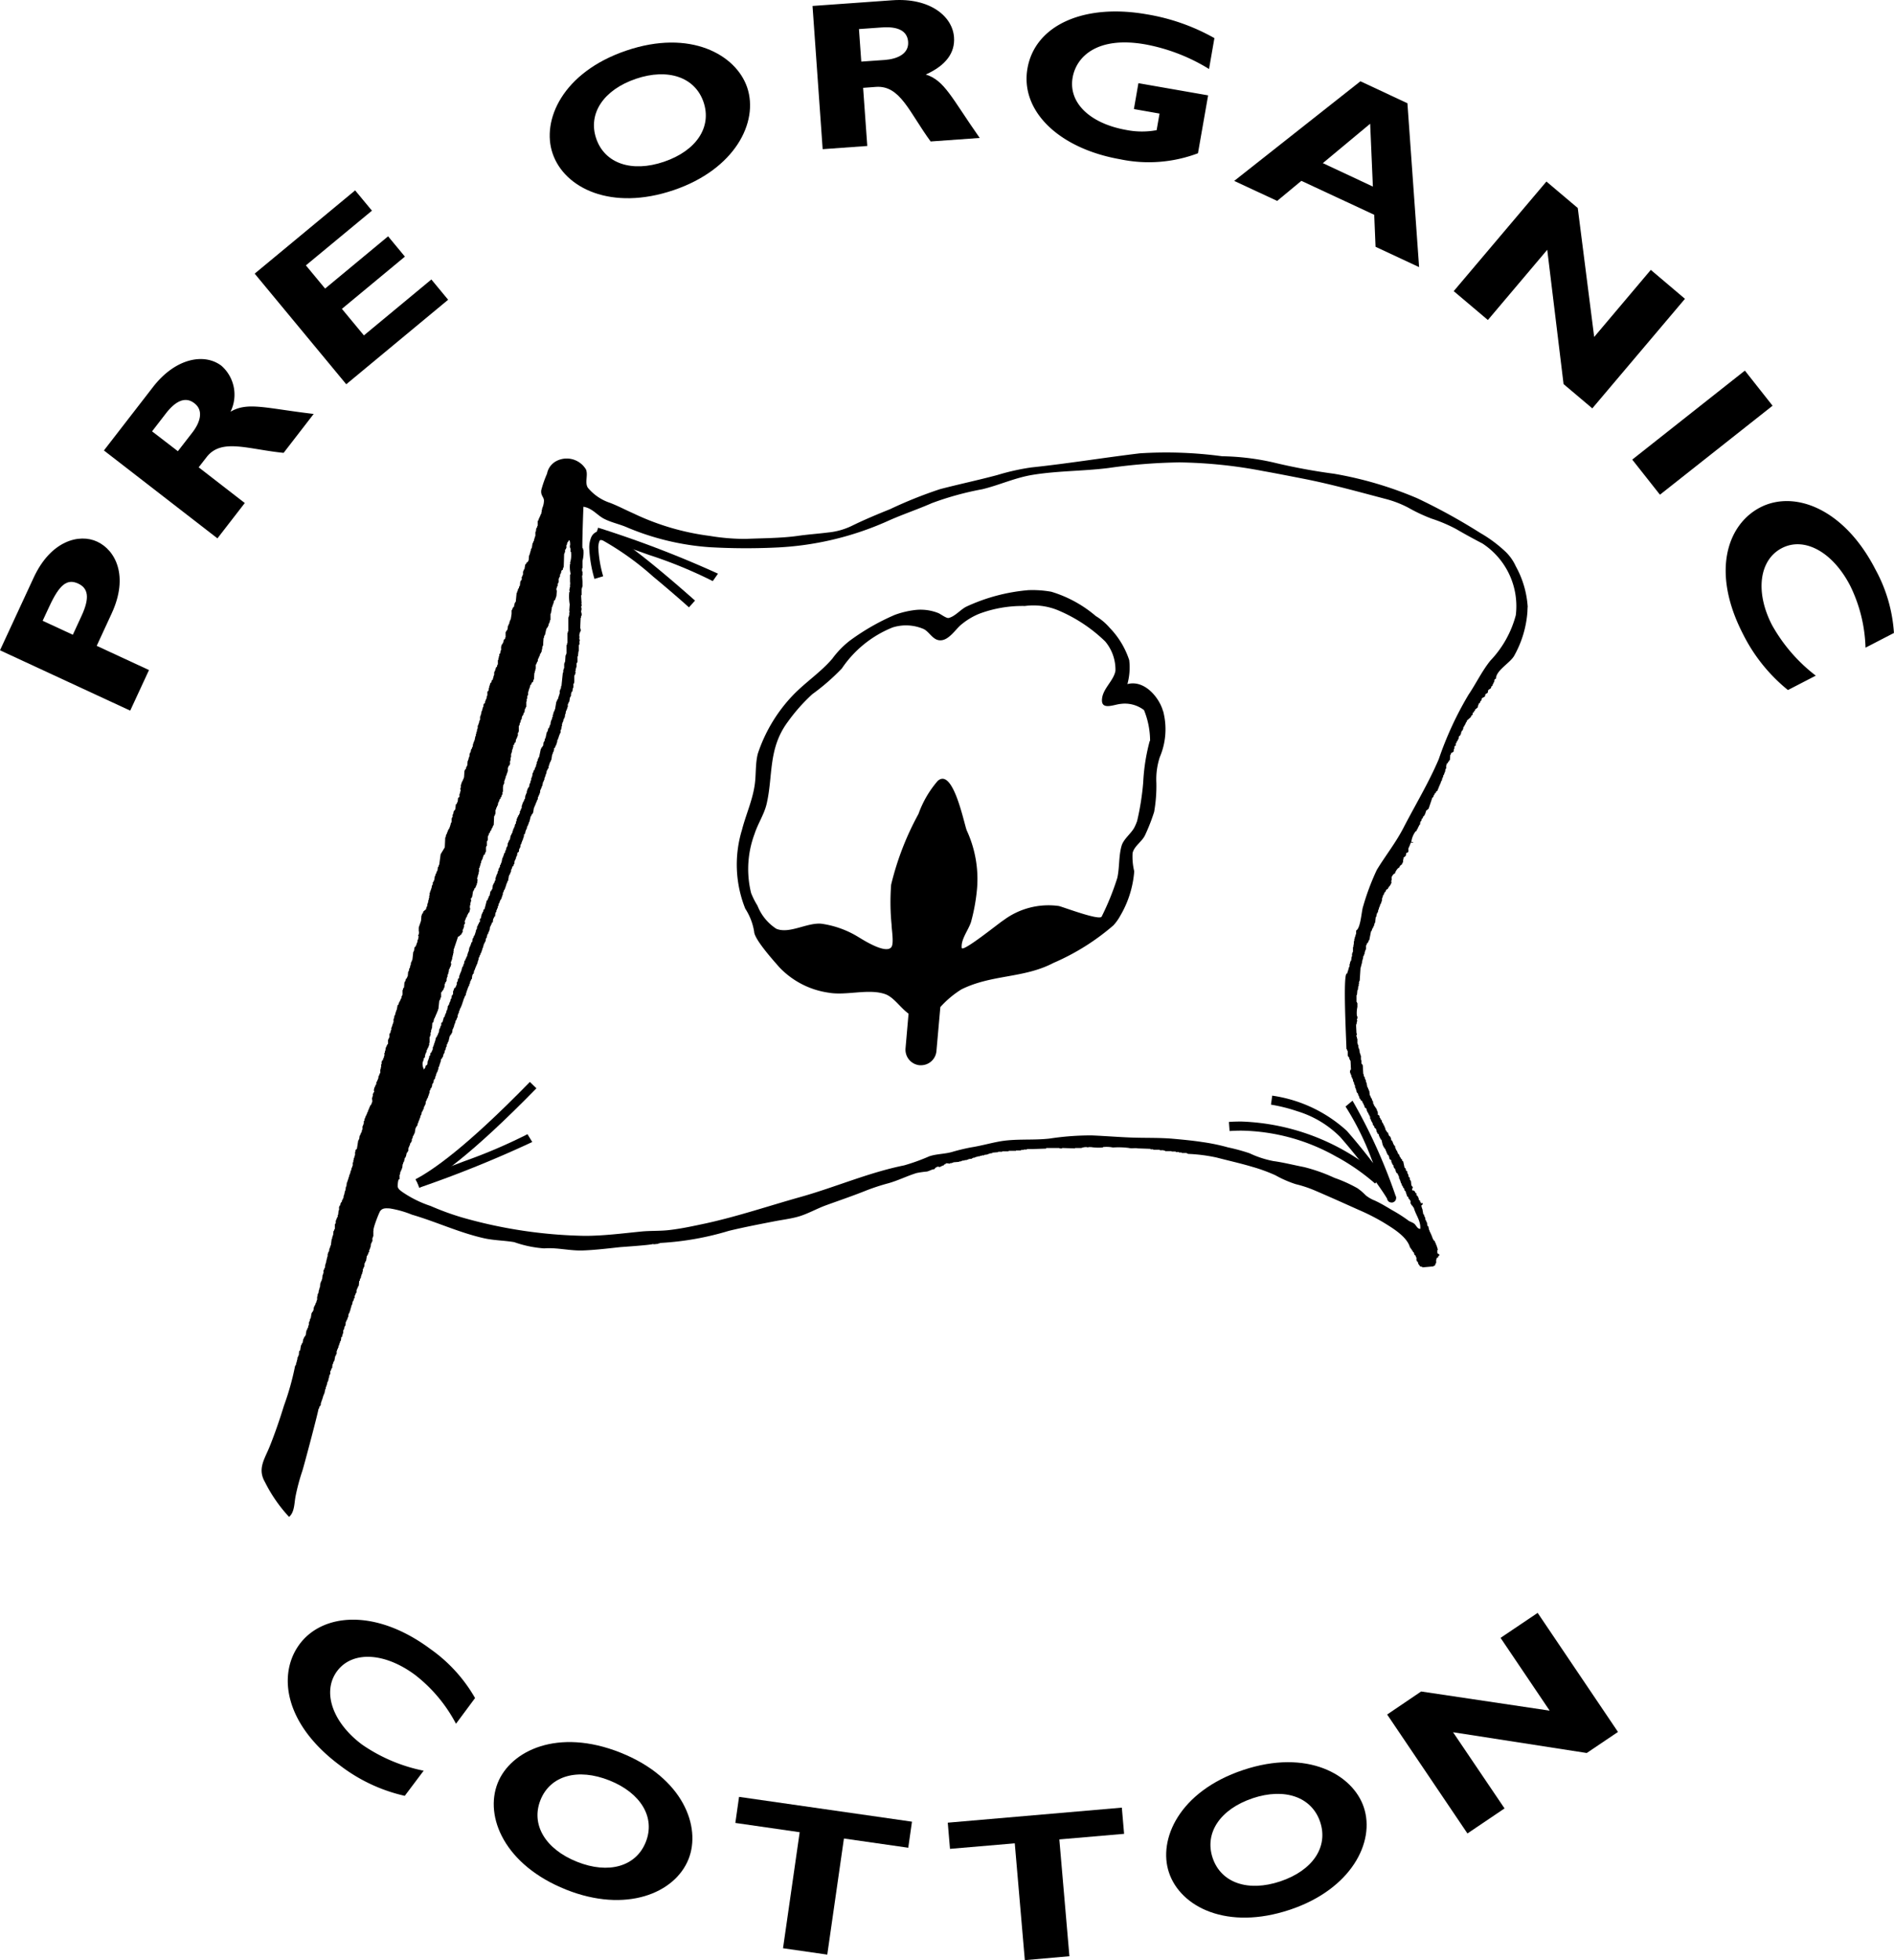 <svg xmlns="http://www.w3.org/2000/svg" xmlns:xlink="http://www.w3.org/1999/xlink" width="97" height="100.342" viewBox="0 0 97 100.342">
  <defs>
    <clipPath id="clip-path">
      <rect id="長方形_405" data-name="長方形 405" width="97" height="100.342"/>
    </clipPath>
  </defs>
  <g id="グループ_820" data-name="グループ 820" transform="translate(-964.574 -14875.441)">
    <g id="グループ_826" data-name="グループ 826" transform="translate(964.574 14875.441)">
      <g id="グループ_825" data-name="グループ 825" clip-path="url(#clip-path)">
        <path id="パス_569" data-name="パス 569" d="M293.715,264.723a10.181,10.181,0,0,0-4.9-1.356c-.2,0-.405.006-.609.021l-.035-.466c.218-.018.434-.021.644-.021a11.509,11.509,0,0,1,7.162,2.833l-.32.341a10.952,10.952,0,0,0-1.938-1.353" transform="translate(-225.233 -205.487)"/>
        <path id="パス_570" data-name="パス 570" d="M304.042,262.229a.159.159,0,0,1-.024-.031.082.082,0,0,1-.011-.024.1.1,0,0,1-.009-.018.38.38,0,0,1-.015-.037c0-.006,0-.009,0-.015s-.021-.034-.033-.055c-.037-.064-.092-.149-.159-.25-.137-.207-.329-.479-.554-.789-.457-.618-1.057-1.383-1.659-2.065a5.247,5.247,0,0,0-2.2-1.316,8.435,8.435,0,0,0-1.34-.335h0l.064-.46a7.16,7.16,0,0,1,3.819,1.8c.477.542.949,1.127,1.353,1.657-.026-.064-.05-.128-.078-.192a14.168,14.168,0,0,0-1.339-2.708l.358-.3a27.865,27.865,0,0,1,2.2,4.853c.014.03.024.055.032.076l0,0a.362.362,0,0,1,0,.052.229.229,0,0,1-.232.234c-.157-.018-.157-.073-.178-.082" transform="translate(-232.946 -200.745)"/>
        <path id="パス_571" data-name="パス 571" d="M97.434,258.6c.856-.466,2.492-1.541,5.858-4.987l.335.326c-3.383,3.461-5.057,4.575-5.971,5.072Z" transform="translate(-76.155 -198.226)"/>
        <path id="パス_572" data-name="パス 572" d="M97.581,268.166s1.17-.411,2.469-.911a27.4,27.4,0,0,0,3.235-1.383l.244.4a59.274,59.274,0,0,1-5.791,2.34Z" transform="translate(-76.27 -207.81)"/>
        <path id="パス_573" data-name="パス 573" d="M141.45,126.787a14.6,14.6,0,0,0-2.559-1.837.342.342,0,0,0-.116-.028c-.046.009-.029-.006-.07.058a.951.951,0,0,0-.054.366,6.327,6.327,0,0,0,.247,1.432l-.446.134a6.624,6.624,0,0,1-.267-1.566,1.359,1.359,0,0,1,.1-.563.534.534,0,0,1,.49-.326.769.769,0,0,1,.277.058c1.148.442,4.53,3.5,4.551,3.506l-.311.347s-.858-.768-1.843-1.581" transform="translate(-108.007 -97.277)"/>
        <path id="パス_574" data-name="パス 574" d="M142.324,125.086c-1.4-.5-2.7-.932-2.723-.941l.146-.442a54.438,54.438,0,0,1,6.138,2.352l-.268.381a23.078,23.078,0,0,0-3.293-1.349m-2.723-.941h0v0Z" transform="translate(-109.113 -96.688)"/>
        <path id="パス_575" data-name="パス 575" d="M126.176,113.908a4.931,4.931,0,0,0-.611-2.087,2.431,2.431,0,0,0-.507-.728,6.9,6.9,0,0,0-1.318-.981,30.266,30.266,0,0,0-3.222-1.773,19.082,19.082,0,0,0-4.263-1.255,30.125,30.125,0,0,1-3.135-.585,12.7,12.7,0,0,0-2.6-.311,21.348,21.348,0,0,0-4.206-.149c-1.854.222-3.7.527-5.559.722a11.585,11.585,0,0,0-1.734.387c-.973.262-1.965.469-2.943.725a22.322,22.322,0,0,0-2.557,1.024c-.658.265-1.318.539-1.957.853a3.573,3.573,0,0,1-1.217.341c-.527.067-1.047.1-1.573.177-.86.119-1.785.113-2.657.152a11.053,11.053,0,0,1-1.843-.155,12.775,12.775,0,0,1-3.906-1.154c-.408-.18-.772-.375-1.187-.536a2.492,2.492,0,0,1-1.139-.774c-.172-.268.026-.658-.1-.941a1.148,1.148,0,0,0-1.534-.414.919.919,0,0,0-.457.634,5.765,5.765,0,0,0-.294.838c-.043.283.136.353.136.542a1,1,0,0,1-.093.4v.07h-.023v.119H75.66v.095h-.024c-.015.046-.031.091-.046.14h-.024v.07h-.024c-.015.046-.03.095-.046.14h-.024v.259H75.45v.07h-.026v.046H75.4c-.007.064-.015.125-.023.186h-.023v.235h-.024v.073h-.023v.07h-.023v.095h-.024c-.006.03-.015.061-.021.094h-.024c-.018.092-.03.186-.046.28h-.028v.046h-.021v.095H75.1v.07h-.024v.091h-.024v.052h-.021c-.006.091-.017.186-.023.277H74.98v.049c-.032.024-.064.049-.094.07v.046a.246.246,0,0,1-.049.024c-.015.088-.03.171-.046.259h-.024c-.006.031-.015.061-.024.092h-.021v.189H74.7c-.006.03-.015.061-.023.095h-.023v.164a.271.271,0,0,1-.047.021v.049h-.023c-.009.079-.015.155-.024.232h-.023v.048h-.023v.07h-.026v.046h-.023l-.023.119h-.023v.07h-.024c-.015.159-.031.314-.046.469h-.024v.046H74.3c-.017.073-.032.143-.047.213-.015.006-.03.015-.046.021v.046h-.024c-.009.034-.015.064-.023.095h-.024v.189c-.014.1-.031.2-.047.3h-.024v.048h-.021v.067h-.024v.094h-.024a.787.787,0,0,1-.023.094h-.023c-.008.073-.015.143-.024.21H73.9v.049a.3.3,0,0,1-.05.021v.049h-.021v.28h-.026v.07l-.069.046c-.007.049-.015.095-.024.143h-.021v.046h-.024v.049a.328.328,0,0,0-.049.021v.073H73.6v.207h-.024c-.006.058-.015.113-.025.168-.012.006-.03.015-.046.021v.119h-.024v.092h-.021v.094h-.026v.235H73.41c-.009.04-.017.076-.024.116a.442.442,0,0,1-.047.024v.049h-.024v.07h-.021v.07h-.026v.046h-.023v.164h-.021v.07H73.2v.095h-.024v.07c-.015.009-.03.015-.046.024-.017.049-.032.091-.047.14l-.047.021v.073h-.023v.067h-.023v.1h-.024v.116h-.024v.049a.3.3,0,0,0-.046.021v.21h-.024c-.009.055-.014.113-.024.165h-.021v.049H72.8v.07h-.023v.091c-.024.018-.047.033-.071.049-.008.058-.015.11-.021.165h-.024v.07h-.024v.095h-.021v.046h-.027v.116h-.021v.073h-.023v.07h-.024v.186H72.5v.049h-.024v.094h-.024v.067h-.023v.073H72.4v.164h-.023c-.009.052-.015.11-.024.165H72.33v.094h-.023v.116h-.023c-.015.079-.032.155-.047.235h-.023v.07h-.026v.073h-.021c-.011.061-.017.122-.026.183H72.12c-.009.034-.015.064-.024.1h-.021c-.032.058-.021.119-.047.186H72v.067H71.98v.143h-.024v.049h-.021v.091H71.91v.07h-.024c-.007.088-.015.174-.021.259h-.027v.046h-.021c-.009.043-.015.079-.024.116a.391.391,0,0,1-.046.027v.046h-.024c-.008.125-.015.25-.025.375h-.021v.073h-.024c-.006.03-.015.061-.023.091h-.023v.048h-.026v.07h-.023v.07h-.021v.164h-.026a.386.386,0,0,0,.026.165h-.026c-.008.046-.015.094-.023.14h-.024v.161a.574.574,0,0,1-.07.049c-.006.07-.012.14-.021.21h-.021v.046h-.024v.048l-.049.025c-.006.085-.018.17-.021.256h-.027v.049a.318.318,0,0,0-.046.024c-.034.052-.023.122-.046.186h-.024v.14H71.09v.048h-.024v.207h-.024v.052H71.02v.067H71v.073h-.021v.067h-.027v.073c-.015.006-.031.015-.046.021v.049h-.024v.046h-.023v.07H70.83v.07h-.023v.046h-.023c-.008.048-.017.094-.024.143h-.023c-.006.171-.015.344-.023.515-.069.116-.142.235-.212.353-.024.18-.049.36-.072.539h-.021v.07h-.024v.046h-.023c-.009.064-.014.128-.024.189h-.023v.046h-.023v.07h-.024v.046h-.024c-.006.043-.015.079-.021.116H70.2c-.008.073-.015.146-.024.216h-.021c-.009.027-.017.061-.024.091H70.1v.119H70.08v.046h-.023c-.009.055-.017.11-.024.164H70.01v.07h-.023v.07h-.026v.07h-.023v.143h-.021v.137h-.023v.095h-.026v.119h-.023v.07h-.023v.116H69.8v.049h-.024c-.006.037-.015.079-.021.116-.047.04-.094.079-.14.116-.006.033-.018.064-.024.1-.015.006-.031.015-.049.021v.073h-.021c-.009.091-.015.186-.024.28-.032.107-.085.247-.117.35v.21H69.4c-.009.058-.015.11-.026.165h-.023a.071.071,0,0,0,.023.073c-.007.052-.017.107-.023.162h-.023c-.007.055-.015.11-.024.164h-.023v.07h-.024v.07h-.023l-.023.07c-.015.009-.03.015-.049.025-.008.061-.014.125-.021.186h-.024v.049H69.1c-.014.14-.032.28-.047.42h-.023v.07H69v.049h-.021v.116h-.024v.07h-.021v.094h-.026v.046h-.023v.094h-.021v.049h-.024c-.009.085-.015.168-.024.256H68.79v.049h-.023v.046c-.015.006-.032.018-.047.025-.006.037-.014.079-.021.116h-.026v.049H68.65c-.008.091-.015.186-.023.28H68.6v.046h-.026v.073h-.023v.256h-.021v.049H68.51c-.006.043-.015.091-.024.14h-.021c-.015.046-.034.095-.049.14h-.021v.046H68.37c-.009.04-.015.079-.023.119a.425.425,0,0,1-.047.021c-.015.088-.033.174-.047.259H68.23v.07h-.024v.07h-.024v.094H68.16v.046h-.024c-.006.055-.015.11-.024.167h-.023v.186h-.023v.07h-.024v.07h-.023v.07H68v.049h-.024v.137h-.023c-.008.049-.017.094-.024.143H67.9v.046h-.023v.186h-.021V136h-.024v.046h-.024v.235l-.046.021v.049h-.021c-.009.033-.018.064-.024.094h-.024c-.009.064-.015.125-.024.186h-.024v.094h-.023v.165H67.6v.091H67.57v.049h-.02v.07c-.017.009-.033.015-.049.024v.046h-.023v.143h-.023v.161h-.021v.094H67.41v.21h-.024c-.015.049-.034.094-.049.143h-.021v.116h-.024v.07h-.024c-.006.034-.015.064-.023.095H67.22c-.008.052-.017.11-.023.164h-.023c-.017.046-.032.094-.047.137H67.1v.1h-.023c.007.046.015.095.023.14a.205.205,0,0,0-.044.024v.046h-.024v.14h-.024v.073h-.024c.009.067.015.14.024.21h-.024v.07h-.023v.046H66.94v.049a.486.486,0,0,0-.047.021v.046h-.024v.052h-.021v.067h-.024c-.009.03-.015.064-.024.094h-.021v.07h-.023v.046h-.026v.073h-.021c-.009.031-.017.061-.024.091h-.023c-.008.04-.017.076-.023.116h-.024c-.006.049-.015.094-.024.143h-.024v.14h-.021v.067h-.024v.052h-.023v.189h-.023c-.009.043-.015.091-.024.137h-.023v.049H66.4v.067h-.024v.049h-.023c-.008.061-.017.125-.024.189h-.023v.046h-.024c-.023.149-.046.3-.07.445-.021.015-.047.031-.07.046v.094h-.024v.189H66.1v.07h-.024v.07h-.024v.095h-.021v.119H66v.186h-.024v.07h-.023v.046H65.93v.095h-.021v.049h-.023v.091h-.024v.07h-.023v.049h-.024v.091h-.024v.07h-.021v.073h-.024v.067h-.023v.07H65.7c-.009.07-.018.143-.024.216H65.65v.067h-.023c.009.024.017.049.023.07h-.023v.07H65.6v.094h-.024v.094h-.021v.07h-.024v.116h-.023c-.008.03-.015.061-.024.094h-.023c-.009.037-.018.079-.024.119-.015.006-.03.015-.046.021v.049h-.024v.092c-.015.009-.031.015-.047.027v.046H65.3v.186h-.024c-.006.079-.015.159-.024.235h-.021v.116H65.2c-.008.034-.015.064-.021.095h-.024v.07h-.024v.14h-.021v.049h-.024v.256h-.024c-.008.03-.015.064-.024.094h-.021c-.008.079-.017.158-.024.235H64.97v.07h-.021v.094h-.024c-.018.119-.031.235-.047.35h-.023v.073H64.83v.07h-.023l-.023.165H64.76v.045h-.024v.07h-.021v.143H64.69v.091h-.021v.094h-.026v.116H64.62v.073H64.6c-.008.067-.017.137-.024.207h-.023c-.008.034-.015.064-.021.1H64.5v.186h-.024v.07h-.021c-.006.082-.015.155-.023.235h-.024v.07h-.023v.046h-.024v.07h-.024c0,.082-.012.155-.021.238h-.024v.091h-.021c-.011.064-.018.125-.028.189h-.021v.046H64.2v.119h-.023v.186h-.023v.07h-.024v.07H64.1v.07h-.024v.049h-.023v.046h-.023v.049H64.01c-.009.061-.015.125-.024.186h-.024v.049a.2.2,0,0,0-.046.024v.046h-.024c-.015.095-.03.186-.046.28h-.024v.046H63.8v.095h-.023v.046h-.023v.164h-.024c-.008.049-.015.095-.023.14h-.023a.96.96,0,0,0-.024.1h-.023c-.018.088-.034.186-.049.28h-.023v.045c-.017.009-.032.015-.047.024-.006.031-.015.061-.024.095h-.021c-.015.076-.03.155-.047.231H63.4c-.009.033-.015.064-.024.094h-.023c-.017.095-.033.186-.047.283-.018.006-.032.015-.049.021-.006.079-.015.155-.021.234h-.024c-.006.03-.015.064-.021.095h-.024v.119h-.024v.092h-.021v.07H63.1v.094h-.024v.046h-.024a13.876,13.876,0,0,1-.574,2.05c-.218.707-.458,1.41-.731,2.09-.261.649-.638,1.142-.242,1.822a7.575,7.575,0,0,0,1.234,1.782c.287-.241.265-.716.335-1.066a10.608,10.608,0,0,1,.34-1.273c.09-.268.865-3.2.833-3.2h.028c.006-.034.012-.076.021-.116.015-.009.033-.015.046-.021v-.049h.024v-.119h.024v-.07h.023v-.07h.024v-.067h.023v-.073h.021v-.07H64.5v-.049h.026v-.067h.021c.017-.079.031-.155.047-.235h.024v-.1h.023v-.067h.026v-.07h.021V153.6h.024c.006-.03.015-.061.021-.094h.024v-.116h.024c.008-.058.015-.11.023-.165h.023v-.046h.024v-.167h.023c.017-.046.029-.091.047-.14h.024c.006-.07.014-.14.021-.21h.024c.007-.037.017-.076.024-.116h.021V152.5h.024c.015-.085.03-.171.049-.256h.021c.009-.034.015-.064.024-.095h.024v-.164H65.2v-.07h.024c.006-.03.015-.061.021-.091h.024v-.1H65.3v-.07h.023v-.07h.023v-.07h.024v-.046h.024c.006-.064.015-.125.021-.186a.243.243,0,0,1,.049-.024v-.094h.023v-.07h.024v-.164h.023v-.049h.024c.006-.046.015-.092.021-.14H65.6V150.7h.023q.014-.1.023-.21h.024c.006-.031.015-.064.024-.094h.023c.008-.04.015-.076.023-.119h.024c.007-.061.015-.125.021-.186h.024v-.046h.024c.006-.04.017-.079.023-.119h.024v-.095h.023v-.07h.021v-.095h.026v-.046h.023c.006-.052.017-.11.024-.164h.024v-.046h.021c.009-.04.015-.079.024-.119H66.1v-.14h.021c.015-.046.03-.095.047-.14h.026v-.14h.021V148.8h.024c.014-.043.031-.092.046-.137h.024c.007-.088.015-.174.023-.259h.024c.008-.036.015-.079.023-.119H66.4v-.046h.023v-.091h.023v-.073h.024v-.046h.023v-.095h.023v-.14h.024c.006-.034.015-.064.021-.095h.024c.009-.067.018-.14.024-.213h.024c.006-.03.015-.061.023-.091h.023c.015-.094.032-.189.046-.28h.026v-.049h.023c.015-.046.031-.092.046-.14h.024v-.116h.021v-.046h.024v-.07h.021c.011-.073.019-.14.026-.213h.024c.006-.031.017-.064.023-.095h.024V146.2h.024v-.067h.024v-.3h.021c-.091,0,.274-.938.335-1.011.125-.155.283-.137.483-.128a5.152,5.152,0,0,1,1.138.32c1.244.363,2.41.917,3.689,1.206.506.113,1.033.113,1.548.2a5.813,5.813,0,0,0,1.535.32c.618-.055,1.3.125,1.957.107.624-.021,1.281-.1,1.905-.168.149-.015,1.73-.116,1.73-.174v.027l.256-.027v-.021h.072v-.021a14.925,14.925,0,0,0,3.538-.621c.768-.186,1.564-.338,2.343-.49.378-.073.758-.119,1.13-.216.521-.131,1.011-.427,1.52-.609.691-.25,1.388-.487,2.069-.761a10.75,10.75,0,0,1,1.093-.356c.5-.137.964-.375,1.459-.527a4.448,4.448,0,0,1,.524-.076c.125-.021.257-.119.387-.119.023-.028.047-.061.072-.091h.046v-.024c.081-.036.148.012.189,0v-.024h.047v-.021h.046V142.5h.07c.009-.018.015-.034.025-.052h.046c.009-.015.017-.031.024-.046H96.4v-.024c.061.009.125.018.189.024v-.024h.094v-.021h.067v-.021c.1-.012.2-.018.308-.027v-.021h.094v-.024h.07v-.021h.116v-.024h.119v-.024h.07v-.021c.061-.012.125-.018.186-.024v-.024h.046V142.1h.094v-.027h.07v-.021H98v-.024h.119V142h.095v-.021h.119v-.021c.061-.012.125-.018.186-.027v-.021h.073v-.024c.052-.009.105-.015.161-.021v-.024c.1-.009.2-.018.3-.025v-.024h.21v-.021h.327v-.025h.376v-.021h.259V141.7h.14v-.021h.163v-.024h.306c.224-.009.453-.015.679-.024V141.6h.681v.021h.14V141.6c.218.006.436.015.656.021V141.6h.326a.724.724,0,0,1,.259-.046c.031.006.064.012.094.021v-.021h.14a2.671,2.671,0,0,0,.609.021v-.021a1.685,1.685,0,0,1,.516.021,4.231,4.231,0,0,1,.819.024c.129.036.331-.009.446.021.218.009.439.015.655.024v.024H107v.021h.328v.027h.21v.021h.072v.025h.327v.021h.212v.024h.166v.025h.14v.024h.258v.021h.047v.024a8.491,8.491,0,0,1,1.488.189c.6.158,1.214.292,1.814.472a8.526,8.526,0,0,1,1.194.435,5.617,5.617,0,0,0,1.036.454,6.157,6.157,0,0,1,.984.326c.749.32,1.5.658,2.24.99a10.777,10.777,0,0,1,1.284.652c.454.28,1.206.725,1.349,1.282a.291.291,0,0,0,.047.028v.046c.015.009.032.015.047.024v.046a.416.416,0,0,0,.046.024v.046c.015.009.032.015.049.024.015.046.03.095.046.14.015.009.031.015.047.024.007.027.014.061.023.091h.023v.165h.023v.048a.153.153,0,0,1,.047.025c.008.03.017.061.024.094.026.046.07.085.094.137.038.009.078.015.117.024v.024c.189-.015.372-.033.564-.049v-.021h.043c.012-.006.024-.034.049-.049.014-.034.007-.049.023-.091h.026V147.3h.024v-.07c.073-.018.085-.03.092-.116h.046v-.07c-.058-.015-.05-.027-.093-.049a.487.487,0,0,1,0-.186h.023v-.024h-.023v-.073h-.021v-.067h-.023v-.073h-.024c-.008-.037-.018-.076-.026-.113h-.023v-.049h-.023v-.046a.794.794,0,0,1-.069-.049v-.046h-.026c-.006-.03-.014-.061-.021-.092h-.024V146.1h-.024v-.046h-.024v-.07H121.2c-.008-.033-.015-.064-.024-.094h-.024v-.07h-.021c-.015-.073-.034-.14-.046-.213a.474.474,0,0,1-.049-.024c-.006-.061-.014-.125-.021-.186h-.023a.744.744,0,0,1-.023-.095h-.024c-.012-.052-.017-.107-.024-.165H120.9c-.014-.046-.031-.091-.043-.14h-.027c-.015-.082-.03-.171-.046-.256-.009-.027-.067-.164-.049-.213h.024a.2.2,0,0,0,.046-.092h-.021v-.024c-.024.006-.049.018-.072.024-.007-.024-.015-.049-.023-.07h-.023V144.3l-.07-.046v-.094h-.024v-.046h-.024v-.046l-.07-.049v-.091c-.023-.018-.046-.033-.069-.049v-.046l-.049-.024v-.024c-.034-.021-.075.009-.093-.024-.036-.061.035-.119.023-.162h-.023v-.046c-.014-.006-.032-.018-.047-.024-.008-.079-.018-.156-.023-.238h-.023v-.046h-.024c-.009-.043-.015-.094-.024-.14a.178.178,0,0,1-.046-.024c-.006-.046-.017-.091-.025-.14h-.024v-.046h-.021V142.8c-.024-.015-.047-.03-.071-.049,0-.036-.014-.076-.023-.116-.015-.006-.032-.015-.046-.021-.024-.113-.049-.219-.07-.329l-.049-.024c-.006-.03-.015-.061-.024-.091a.15.15,0,0,0-.046-.024c-.008-.024-.014-.046-.024-.073h-.021c-.017-.046-.031-.091-.049-.14a.423.423,0,0,1-.046-.021v-.046h-.025v-.049h-.024v-.07a.3.3,0,0,0-.046-.021v-.049h-.024v-.049H119.4c-.007-.046-.017-.094-.023-.14-.015-.006-.03-.015-.046-.021a.667.667,0,0,1-.024-.073h-.023v-.07h-.023v-.046h-.024v-.049c-.015-.006-.031-.015-.046-.021a1.393,1.393,0,0,1-.024-.143h-.024v-.046c-.015-.006-.03-.015-.046-.021a.382.382,0,0,1-.072-.189h-.047c-.018-.073-.067-.107-.094-.164v-.07h-.023v-.046h-.023v-.073a.172.172,0,0,1-.046-.024v-.067a.391.391,0,0,1-.046-.024v-.049h-.026c-.008-.036-.015-.076-.023-.116a.321.321,0,0,0-.046-.021v-.046h-.025v-.049H118.6c-.008-.04-.017-.079-.023-.116-.035-.025-.064-.046-.094-.07l.023-.027c-.007-.046-.014-.091-.023-.137h-.024v-.07h-.025v-.048h-.023v-.046a.216.216,0,0,0-.046-.021v-.052a.323.323,0,0,1-.049-.021c-.007-.033-.012-.061-.023-.095h-.024c-.006-.055-.015-.11-.021-.164h-.024c-.015-.046-.03-.094-.047-.14h-.024V139h-.023v-.049h-.021v-.046h-.026c0-.079-.014-.158-.02-.235h-.026v-.07h-.024c-.006-.031-.015-.064-.023-.1h-.024c-.017-.082-.031-.168-.047-.253H117.9c-.006-.049-.015-.094-.021-.143h-.024v-.049h-.024v-.091H117.8v-.046h-.021v-.094h-.023c-.012-.158-.018-.314-.027-.469h-.023v-.046a.224.224,0,0,0-.047-.024V137.1h-.023v-.234h-.023v-.046H117.6v-.07h-.024c-.009-.073-.015-.143-.024-.21h-.024v-.073H117.5v-.137h-.024v-.073h-.023V136h-.024v-.095h-.021c-.021-.076.03-.113.021-.164h-.021c-.008-.155-.017-.314-.024-.469h.024c.009-.055.012-.11.021-.161h.024c0-.031-.036-.061-.024-.119h.024v-.14h-.024a1.446,1.446,0,0,1,.024-.472v-.207h-.024v-.049h-.021v-.353h.021c.009-.085.018-.168.024-.253h.023c.009-.07.017-.143.024-.213h.023v-.119h.024c-.009-.021-.015-.046-.024-.07h.024v-.07h.024c.015-.235.029-.466.046-.7h.023v-.091h.023v-.094h.026v-.119h.021v-.095h.023c.009-.061.015-.122.027-.183h.023c.008-.033.014-.064.021-.1h.023v-.116h.024v-.07h.024v-.049h.021v-.21h.023a.9.9,0,0,0,.023-.095c.018-.006.033-.015.049-.021v-.049h.023c.008-.03.015-.064.024-.094h.026c.027-.155.059-.311.09-.466h.024c.017-.049.032-.095.047-.143h.024v-.046h.021v-.049h.024v-.046h.023v-.092h.023v-.052h.026c0-.092.017-.186.024-.28h.021c.014-.07.032-.137.047-.207h.024v-.049h.023c.008-.049.015-.095.021-.14h.026V129.3h.024v-.046h.023v-.07h.023v-.07a.333.333,0,0,1,.046-.024v-.07h.024v-.07h.023V128.8h.026v-.07h.021v-.067a.282.282,0,0,1,.047-.024v-.07h.023l.023-.073a.253.253,0,0,0,.047-.024c.009-.03.017-.061.024-.091.031-.015.061-.03.093-.049v-.046c.015-.006.03-.015.047-.021v-.049a.338.338,0,0,1,.046-.021c.009-.024.017-.049.024-.07h.024c.014-.049.031-.094.046-.143a.058.058,0,0,1-.021-.07h.021v-.21h.024c.018-.076.061-.082.094-.143h.046a.663.663,0,0,1,.165-.28l.07-.046c.008-.024.017-.049.024-.07l.116-.095v-.046h.024v-.049h.024v-.14h.021v-.094c.041-.031.079-.064.117-.095.006-.046.017-.092.024-.14l.093-.046c.04-.055,0-.134.025-.213a2.431,2.431,0,0,0,.117-.28h.116v-.024c-.072-.018-.02-.018-.093,0a1.172,1.172,0,0,1,.212-.539l.068-.045v-.046l.047-.049v-.046h.024v-.049h.024v-.046h.023v-.046l.047-.025c.008-.055.014-.112.023-.164a.327.327,0,0,0,.046-.024c.009-.039.015-.076.024-.116.015-.009.03-.015.046-.024v-.046h.024v-.046c.027-.018.046-.034.07-.049v-.049h.024v-.046h.024v-.07h.024v-.07c.046-.04.091-.076.137-.116.064-.189.128-.375.19-.563.015-.006.029-.015.047-.024V123.6h.021v-.049l.047-.045v-.046a.346.346,0,0,1,.072-.046v-.049c.029-.024.061-.046.091-.07v-.07h.024c.009-.031.015-.064.024-.095h.021v-.07h.024c.009-.03.015-.061.024-.095h.024v-.07h.021c.008-.031.015-.064.021-.094h.026c.007-.046.017-.091.026-.143h.02v-.043h.023v-.094c.018-.009.032-.015.047-.024v-.07h.026v-.067h.023c.008-.055.015-.116.026-.171H122v-.183h.023v-.073c.023-.015.047-.031.069-.046v-.046c.018-.009.032-.018.049-.027v-.046a.323.323,0,0,0,.047-.021c.008-.094.014-.189.023-.283h.024c.008-.031.015-.061.024-.091a.132.132,0,0,0,.091-.049h.023c.011-.055.02-.11.026-.161h.021v-.122c.024-.012.046-.028.07-.043v-.116a.281.281,0,0,0,.046-.027v-.07a.29.29,0,0,0,.049-.024v-.046h.024v-.046h.024c.009-.049.012-.095.02-.143a.7.7,0,0,0,.07-.046v-.046h.026c.007-.046.018-.094.024-.14h.023v-.049c.014-.006.032-.015.047-.024v-.046h.021c.009-.046.017-.094.024-.14.015-.009.034-.015.047-.024v-.046h.023v-.049h.024v-.046h.024v-.046l.049-.046v-.049c.067-.064.137-.125.207-.186.009-.024.017-.049.024-.073a.669.669,0,0,1,.07-.046v-.094l.071-.046v-.049c.017-.006.029-.015.047-.021v-.049c.046-.04.094-.076.14-.116.006-.043.015-.079.021-.119h.024v-.07c.024-.015.046-.03.07-.049.008-.03.018-.061.028-.091a.316.316,0,0,0,.043-.024c.008-.04.018-.076.024-.116.055-.03.11-.064.164-.094.006-.04.015-.079.023-.119.038-.021.078-.046.116-.07.009-.046.018-.091.026-.14.047-.03.093-.064.14-.094a.859.859,0,0,0,.021-.095.193.193,0,0,0,.05-.024c.008-.031.014-.061.023-.092h.021c.009-.03.017-.064.024-.091h.024c.006-.049.014-.1.021-.143l.073-.046c0-.423.743-.813.938-1.179a5.394,5.394,0,0,0,.674-2.257c0-.079.008-.155.008-.231M69.588,137.172h.024v-.07h.023v-.094a.241.241,0,0,0,.047-.024v-.043h.023v-.119h.024v-.07h.023v-.046h.021c.009-.048.018-.1.024-.143h.024c.006-.03.015-.061.023-.094h.023c.009-.036.018-.076.026-.116h.023v-.14h.021v-.3h.023v-.07h.026v-.164h.023v-.119h.023v-.07h.024c.008-.1.015-.2.023-.3.017-.006.032-.015.047-.021.015-.073.032-.14.046-.21H70.2c.008-.033.015-.064.024-.095h.021v-.073h.024c.008-.031.018-.061.024-.091h.023v-.073h.023v-.043h.024V134.5h.023c.015-.146.032-.3.046-.445h.023v-.049h.024c.009-.037.015-.076.024-.116h.024v-.256a.146.146,0,0,1,.046-.021v-.048c.018-.009.032-.015.047-.025V133.5h.026c.006-.033.015-.064.023-.1h.023c.008-.067.015-.14.023-.21h.023v-.07a.308.308,0,0,1,.047-.021v-.049h.023v-.14h.023v-.07h.024v-.116h.023v-.049H70.9v-.091h.023v-.119h.023v-.049h.027v-.07H71V132.3h.024v-.07h.021c-.007-.055-.015-.11-.021-.164h.021v-.046h.024v-.073h.024v-.116h.021v-.091h.024v-.095h.021v-.119h.025c-.006-.015-.017-.031-.025-.046.079-.235.159-.469.235-.7a.168.168,0,0,0,.094-.046V130.7h.049v-.024h.021c.008-.021.015-.046.023-.07h.026v-.048h.023v-.137h.023v-.049h.024v-.07H71.7v-.14h.025v-.046h.024c.018-.058-.023-.088-.024-.119h.024v-.07h.023v-.049h.023v-.07a.173.173,0,0,0,.046-.024c.008-.037.018-.076.027-.113h.021v-.049h.024v-.046c.015-.009.031-.015.046-.024a.718.718,0,0,0,.048-.189h.023v-.024H72v-.162h.023v-.14h.023v-.07h.024c-.009-.049-.017-.094-.024-.143a.173.173,0,0,0,.046-.024v-.046h.024c.015-.1.031-.2.047-.3h.021v-.046h.026c.008-.033.015-.064.023-.094.015-.009.032-.015.047-.024v-.046h.023c.008-.034.015-.064.023-.095h.024v-.094h.024c0-.012.023-.21.023-.21h-.023v-.094H72.4v-.091h.023v-.073h.023v-.116h.024v-.213H72.5v-.07h.021v-.07h.024v-.091h.023c.008-.049.015-.094.021-.143h.027c.006-.03.015-.061.021-.091h.024V126.7h.024c.006-.031.014-.064.021-.094.024-.015.047-.034.071-.046v-.073H72.8v-.046h.024v-.256h.021v-.049h.024V125.9h.024v-.049h.024v-.21h.021v-.046h.024c.009-.039.015-.079.024-.116a.281.281,0,0,1,.046-.024v-.07c.015-.009.032-.015.047-.024.015-.046.031-.095.047-.14h.023c.015-.049.032-.094.047-.14h.024c.008-.155.015-.314.021-.472h.023v-.046h.026v-.07h.021v-.21h.024c.009-.039.015-.076.024-.119h.023c.008-.031.015-.061.024-.095h.021c.009-.052.017-.107.026-.161h.021v-.046H73.5v-.073h.024v-.046c.012-.009.031-.015.046-.024v-.07H73.6c.015-.046.03-.095.046-.14h.024v-.14h.024v-.259h.021c-.008-.021-.015-.046-.021-.07h.021c.009-.031.017-.061.024-.095h.021v-.14h.024v-.07h.023v-.073h.026v-.091h.021v-.046h.024v-.07H73.9V122.4h.02v-.067h.024v-.213h.023v-.048h.023v-.046a.254.254,0,0,0,.049-.021v-.073h.021c.018-.055-.024-.061-.021-.092h.021v-.073h.024v-.161h.024v-.192h.023v-.067h.024v-.116h.023v-.07h.024v-.073h.021v-.116a.237.237,0,0,0,.049-.024c.006-.033.015-.064.023-.094a.274.274,0,0,0,.047-.024c.006-.055.015-.11.021-.161h.024c.009-.033.017-.064.024-.095h.023v-.07h.023v-.164h.023a.319.319,0,0,0,.026-.165v-.189h.023v-.046h.023v-.095h.024V119.8H74.6v-.095h.023v-.046h.024c.008-.055.018-.11.023-.165H74.7v-.048h.024c.015-.046.03-.095.046-.14h.024c.008-.061.015-.125.024-.186h.021c.009-.03.018-.064.024-.094h.025v-.28h.023v-.143h.024v-.14h.023v-.046h.024v-.164H75v-.07h.023v-.073h.021v-.067h.024c.009-.049.015-.1.024-.143.015-.006.031-.015.046-.021.009-.031.017-.061.028-.095.021-.015.046-.03.07-.049.006-.036.015-.076.021-.116h.024c.008-.116.015-.235.023-.35h.023v-.094h.024v-.095h.023v-.235H75.4c.015-.046.032-.094.049-.14h.021c.009-.055.015-.107.024-.164h.024c.012-.049.03-.094.046-.14h.024v-.095c.015-.006.031-.015.046-.021v-.049h.024v-.049h.024v-.113h.023v-.119h.021v-.07h.026c0-.134.014-.265.021-.4H75.8v-.095h.021v-.049h.024c.024-.107.047-.216.072-.326h.024v-.046a.452.452,0,0,1,.046-.024V114.9h.024v-.046h.023v-.094h.023v-.046h.023c.009-.049.017-.094.024-.14h.024v-.329h.021c.017-.095.034-.189.049-.283l-.024-.021H76.2V113.9h.023c.008-.04.015-.079.024-.119h.021v-.07h.024v-.094h.024v-.046a.256.256,0,0,1,.046-.024c.024-.07.047-.14.071-.21.006-.094.015-.189.023-.283h-.023v-.116h.023v-.07h.023v-.048H76.5V112.7h.021v-.046h.026v-.213h.023c.006-.027.015-.061.023-.091h.023v-.119h.024v-.046h.023c.007-.046.017-.095.024-.14.023-.015.047-.033.072-.049.006-.04.015-.076.021-.116h.023c.011-.235.017-.469.024-.707h.023v-.067h.024v-.14c.015-.009.03-.015.047-.024v-.046h.021v-.164h.026v-.07h.021v-.073a.31.31,0,0,0,.049-.021c.008-.024.015-.046.021-.07h.049a.683.683,0,0,1,.021.28h-.021v.024h.021v.094h.026v.186h.023a1.284,1.284,0,0,1-.049.563.355.355,0,0,1,.026.046h-.026a1.4,1.4,0,0,0,.026.494.061.061,0,0,1-.026.07v.375h.026c0,.034-.021-.009-.026.024v.046h.026v.024h-.026v.186h-.021V113H77.09c.008.046.014.095.023.14H77.09a2.343,2.343,0,0,0,.023.634c-.009.1-.015.2-.023.3a.335.335,0,0,0,.023.094H77.09v.186h-.026v.073h-.021v.725h-.024v.073h-.024v.536h-.021v.091h-.026v.448h-.021v.07H76.9c-.009.116-.015.235-.024.353h-.024v.07h-.023v.256h-.024v.07h-.023v.143h-.021c-.024.235-.049.466-.072.7h-.024v.119h-.023c-.008.03-.015.061-.024.094H76.6v.186h-.023v.07h-.023v.073h-.026v.092H76.5v.049h-.024c-.006.031-.017.064-.023.094h-.023c-.024.14-.047.28-.071.42h-.023v.07h-.023v.049h-.024c-.008.046-.017.094-.024.14h-.021v.119h-.024c-.009.043-.015.091-.023.137h-.024v.049H76.15v.094h-.021v.116H76.1v.046H76.08v.073h-.023v.046a.271.271,0,0,0-.046.024c-.007.046-.017.092-.024.14h-.023v.046h-.023c-.024.11-.049.219-.072.329h-.024c-.009.046-.015.094-.024.14H75.8v.046h-.024c-.008.064-.017.128-.021.189a.431.431,0,0,1-.047.021v.049c-.017.009-.032.015-.047.024v.049h-.024c-.031.146-.064.3-.095.445H75.52c-.009.03-.018.061-.024.091h-.024v.095H75.45v.049h-.026v.116H75.4c-.007.049-.015.094-.023.14h-.023v.046h-.024v.073h-.023v.046a.166.166,0,0,1-.047.021v.076h-.021v.043h-.024c-.009.067-.018.125-.024.189h-.021v.067h-.028v.119h-.021v.049H75.1v.095h-.024v.045h-.024c0,.055-.015.107-.021.165l-.046.024v.046h-.024v.046h-.023v.073h-.024v.116h-.023v.046h-.025v.07h-.024c-.006.064-.015.125-.021.189h-.024c-.015.046-.03.095-.049.14h-.021v.046H74.7V124h-.023v.067h-.023v.143h-.024c-.014.046-.029.094-.046.14h-.024v.119h-.023v.046h-.023v.046a.36.36,0,0,1-.048.024v.07H74.44c-.008.033-.015.061-.023.094h-.024v.116h-.024c-.006.046-.015.1-.021.143h-.024v.046H74.3v.091h-.023c-.009.033-.015.064-.024.1h-.024c-.006.037-.014.076-.021.116h-.024v.094h-.023v.046h-.024c-.009.031-.014.064-.023.094h-.024c-.015.076-.029.159-.046.235a.256.256,0,0,1-.049.021v.073H73.97v.046h-.023c-.008.064-.015.125-.024.189H73.9v.046h-.026c-.006.046-.015.094-.024.14h-.021v.049h-.026v.091a.282.282,0,0,1-.047.024c-.006.036-.015.079-.021.116h-.024v.073h-.021v.046h-.024c-.015.085-.034.174-.049.256H73.6c-.009.033-.017.064-.024.1h-.025c-.009.046-.012.091-.021.14H73.5v.046h-.024c-.006.046-.015.094-.021.143h-.026c-.007.046-.014.091-.021.137h-.024v.049h-.023v.067h-.024v.073h-.024v.143h-.021c-.017.045-.032.091-.049.14h-.021v.046H73.2v.049h-.024l-.023.207h-.023v.049H73.1v.049a.3.3,0,0,0-.046.021l-.047.235h-.023c-.015.046-.031.095-.049.14h-.021v.07a.379.379,0,0,1-.049.024c-.038.149-.076.3-.117.445-.015.009-.032.015-.047.024-.008.04-.015.076-.021.116h-.024c-.009.034-.015.064-.024.095h-.021c-.018.079-.033.155-.049.234-.015.009-.032.015-.047.024v.164a.257.257,0,0,0-.046.024c-.008.031-.015.061-.024.091h-.023c-.009.033-.017.064-.023.094h-.023c-.009.055-.015.113-.024.164H72.33v.046h-.023v.094h-.023v.07H72.26v.07h-.023v.049h-.023c-.017.046-.032.094-.047.137h-.026c-.006.064-.015.125-.021.189-.015.009-.03.015-.046.024-.009.04-.017.079-.024.116h-.023v.07H72v.049H71.98c-.017.079-.031.155-.046.234H71.91v.07h-.024v.07h-.021v.095h-.027c-.015.046-.03.094-.046.137h-.023v.073c-.017.009-.032.015-.047.024-.008.055-.015.107-.025.165h-.021c-.008.036-.015.076-.024.116h-.023v.046h-.023c-.015.07-.033.14-.049.213h-.021v.067h-.026v.049h-.023v.073h-.024c-.006.052-.015.107-.021.161-.015.006-.031.018-.049.025-.006.046-.012.091-.021.14h-.021v.046h-.024v.119a.644.644,0,0,0-.07.161h-.049a1.459,1.459,0,0,1-.07.189v.14h-.024v.046H71.09c-.032.061-.021.125-.049.192H71.02c-.009.043-.018.091-.024.137h-.021v.049h-.027v.094a.317.317,0,0,1-.046.021v.048h-.024c-.015.076-.03.156-.047.235h-.023c-.009.046-.015.091-.023.14H70.76v.046h-.023v.07h-.023v.07c-.015.009-.032.015-.046.024-.023.085-.049.171-.072.259-.015.006-.032.015-.049.021-.028.052,0,.1-.021.165H70.5c-.009.04-.015.076-.024.119h-.024v.046h-.023c0,.061-.014.125-.021.189h-.024v.046h-.023v.073a.413.413,0,0,0-.047.021v.07a.481.481,0,0,1-.047.021v.049h-.024v.094h-.021v.07H70.2v.07h-.024v.07h-.021v.07h-.024v.07H70.1v.14H70.08c-.008.033-.015.064-.023.095h-.024v.048a.345.345,0,0,0-.046.021c-.009.049-.017.095-.026.14a.243.243,0,0,1-.044.024v.091h-.023v.076h-.026v.067h-.023v.07h-.023a.038.038,0,0,0,.023.048v.021h-.023v.07H69.8c-.026.04-.014.033-.068.049-.008.076-.02.131-.072.165v.046a.571.571,0,0,1-.07-.423m48.722,7.107a1.821,1.821,0,0,1-.428-.253,2.791,2.791,0,0,0-.43-.368,7.264,7.264,0,0,0-1.176-.53,8.716,8.716,0,0,0-1.555-.551c-.521-.1-1.047-.237-1.574-.308a5.125,5.125,0,0,1-1.22-.4,9.74,9.74,0,0,0-1.1-.3,9.962,9.962,0,0,0-1.3-.271c-.513-.079-1.037-.128-1.555-.174-.615-.052-1.237-.037-1.852-.052-.755-.018-1.511-.085-2.266-.116a13.968,13.968,0,0,0-2.166.161c-.88.1-1.764-.009-2.635.161-.46.088-.915.216-1.383.289a10.373,10.373,0,0,0-1.008.244c-.375.1-.774.091-1.142.216a10.114,10.114,0,0,1-1.285.463c-1.787.359-3.482,1.1-5.243,1.6-1.648.46-3.247,1.005-4.92,1.371-.606.128-1.212.262-1.827.335-.509.064-.99.03-1.493.082-.953.095-1.913.219-2.873.219a24.319,24.319,0,0,1-6.294-.945,14,14,0,0,1-1.6-.585,5.692,5.692,0,0,1-1.473-.734c-.091-.073-.174-.125-.207-.238-.012-.043.006-.393.067-.393h.024v-.238h.021c.009-.052.015-.11.024-.164h.024c.006-.03.015-.061.021-.095h.024v-.07h.024c.006-.07.015-.137.021-.21h.023v-.07H68.6v-.049h.023c.015-.067.032-.137.046-.207H68.7v-.049h.021c.015-.07.032-.14.047-.21.02-.009.032-.018.047-.025v-.046h.024c.006-.073.015-.143.024-.21h.021c.009-.037.015-.064.023-.095h.026v-.094a.515.515,0,0,1,.046-.024V141.3H69v-.043h.026v-.119h.023v-.049h.024V141H69.1v-.049h.023c.008-.03.017-.061.024-.091h.021c.018-.094.034-.186.049-.283h.023v-.046h.023v-.046c.018-.012.031-.015.047-.027.009-.043.017-.091.024-.14h.023c.006-.036.015-.076.023-.116H69.4v-.046h.021v-.073h.024v-.046h.021v-.091h.024V139.9h.024c.006-.052.015-.1.021-.143h.026v-.046h.023c.006-.034.018-.064.024-.095h.023c.008-.049.014-.091.023-.143h.024c.006-.03.015-.061.023-.091h.024c.006-.064.014-.125.023-.189h.021c.018-.046.032-.094.049-.14h.023V139h.023v-.073h.026v-.07h.023v-.067h.021v-.119h.023v-.046h.026v-.07a.161.161,0,0,1,.046-.021v-.052h.024q.012-.078.023-.164H70.1v-.046h.024c.027-.064.015-.128.046-.189H70.2v-.046h.024v-.094h.021V137.9h.024v-.1h.024c.009-.03.015-.061.023-.094h.023c.011-.04.015-.076.024-.116h.023v-.119h.024v-.046h.021v-.07h.023v-.07h.024v-.07H70.5c.006-.055.015-.11.024-.161a.29.29,0,0,1,.046-.028v-.049H70.6v-.043h.023c.008-.049.017-.094.026-.143h.023v-.046h.023c.008-.046.015-.094.023-.143h.023v-.046h.023v-.094h.024v-.046h.023V136.3h.023c.017-.046.032-.091.047-.137H70.9c.023-.1.046-.2.073-.308H71v-.043a.4.4,0,0,1,.046-.027v-.046h.024V135.7h.024c.006-.064.015-.128.021-.189h.024c.006-.031.015-.064.021-.091h.025v-.095h.024v-.073h.021V135.2h.027v-.091h.021v-.049H71.3c.017-.046.03-.091.05-.14h.021v-.119h.021v-.07h.024v-.046h.024v-.095h.021v-.046h.024v-.073h.023v-.046h.026c.006-.031.014-.061.021-.091h.023v-.073h.026v-.07h.023v-.07h.023v-.07h.024v-.091H71.7c.017-.052.031-.094.049-.143h.023v-.049h.023v-.092h.024v-.067h.021v-.073h.027v-.07h.021V133.4h.024c.006-.03.015-.061.024-.091h.021c.007-.04.015-.079.024-.119H72c.006-.046.014-.091.023-.14h.023c.008-.031.015-.061.024-.094H72.1c.009-.067.015-.14.024-.207h.021V132.7a.283.283,0,0,0,.047-.024c.009-.055.017-.107.026-.164h.023v-.046h.023v-.07h.024v-.049h.023v-.07h.023c.011-.031.015-.061.024-.091h.024v-.07H72.4v-.073h.023v-.07h.023v-.116h.024c.014-.046.03-.091.046-.14h.024v-.07h.023v-.049h.021c.009-.036.018-.076.027-.116h.021v-.091h.024v-.049h.024v-.094H72.7c.009-.036.015-.079.024-.119h.023c.009-.03.017-.061.024-.091H72.8c.009-.055.015-.11.024-.168h.021v-.043h.024v-.094h.024v-.07a.308.308,0,0,1,.046-.024v-.073h.024v-.046h.024v-.07h.023c.008-.064.015-.125.023-.189h.024c.008-.028.015-.061.023-.091H73.1c.008-.033.017-.061.024-.1l.046-.018c.009-.064.017-.128.024-.189h.024v-.049h.021v-.046a.318.318,0,0,1,.049-.021c.006-.064.015-.128.021-.189h.024v-.049h.024v-.091h.023c.008-.034.015-.064.024-.094h.021v-.095h.026v-.046h.021v-.094H73.5v-.046h.024v-.07h.021v-.049h.025v-.046a.318.318,0,0,1,.046-.024v-.07h.024v-.07h.024v-.07h.024v-.119h.021c.017-.049.03-.091.046-.14h.024v-.049h.023v-.067h.026v-.07h.021v-.07h.024v-.073H73.9v-.046h.02v-.07a.512.512,0,0,1,.047-.024V127.8c0-.009.035-.006.023-.049s-.032.009-.023-.024h.023v-.049h.024v-.067a.321.321,0,0,0,.046-.024v-.07h.024v-.046h.024v-.119h.023v-.046h.024v-.07h.023v-.049l.046-.021c.009-.031.018-.064.024-.095h.024c.006-.061.015-.128.023-.189h.023c.009-.03.015-.061.024-.091h.021V126.7h.024v-.049h.024q.011-.078.023-.164c.023-.015.046-.031.071-.046.009-.055.015-.11.023-.165h.023v-.046h.024q.014-.082.023-.164h.023v-.046h.024v-.073h.023v-.07H74.7v-.067h.024v-.07h.021v-.073h.024v-.119c.018-.006.032-.015.049-.021v-.046h.021v-.094h.024v-.07h.025v-.049h.023c.008-.046.017-.094.024-.14h.023c.008-.031.015-.061.024-.095H75c.006-.036.017-.079.023-.119h.021c.024-.1.049-.2.073-.3h.021c.009-.027.017-.061.028-.092l.046-.024v-.046h.024l.046-.283h.023v-.067h.023c.009-.034.018-.064.024-.094h.023v-.073H75.4v-.046h.023v-.07h.026v-.046h.021c.009-.055.015-.11.024-.164h.024c.006-.03.012-.061.021-.094h.024v-.07h.024c.006-.064.015-.125.023-.189h.023V123.2h.024c.006-.04.015-.079.024-.116h.023c.014-.079.032-.158.047-.235h.021c.009-.033.015-.061.024-.094h.021v-.1h.024v-.067h.024v-.07h.023v-.07h.024c.008-.055.017-.11.024-.168h.023v-.043h.023v-.052a.15.15,0,0,0,.047-.021v-.116h.023v-.07h.023v-.073H76.1v-.067c.017-.009.03-.018.046-.027v-.067h.024c.015-.1.032-.2.047-.3h.024v-.07h.021v-.049h.024v-.067h.024v-.119c.014-.009.03-.015.046-.024v-.049h.024c.006-.03.015-.061.023-.091h.024v-.07h.023v-.073h.023v-.116H76.5v-.046h.021v-.07h.026v-.073h.023v-.07H76.6v-.067h.023v-.049h.024V120.2h.023v-.067h.024v-.119h.023v-.14h.025v-.07h.024v-.046h.021v-.095h.023c.011-.034.017-.064.024-.094h.023c.009-.064.015-.125.024-.186H76.9c.006-.058.014-.112.023-.164h.021v-.049h.026v-.07h.021v-.07h.024v-.165h.024c.008-.03.015-.061.021-.094h.026c.014-.085.029-.174.044-.256h.026v-.049h.023v-.14h.023v-.07c.015-.006.032-.019.047-.024.008-.061.015-.122.025-.186H77.3v-.213h.023a.429.429,0,0,0,.024-.165v-.256h.023v-.049h.025v-.07h.023c-.009-.04-.015-.076-.023-.116h.023v-.119h.021v-.07h.024v-.21h.024v-.046h.024v-.3h.021c.009-.079.017-.159.027-.238h.02l-.02-.021c0-.034.012.009.02-.025v-.3h.026v-.07h.021c-.006-.024-.015-.046-.021-.07s.038-.076.021-.14h-.021v-.116h.021v-.024h-.021V115.3h.021c-.006-.018-.015-.034-.021-.049h.021c.009-.033.017-.064.023-.094h.026v-.14h-.026c.009-.189.015-.375.026-.56h.02v-.1h.026a.413.413,0,0,0-.026-.21c.009-.046.017-.094.026-.14-.009-.049-.017-.095-.026-.14h.026v-.116c-.006-.034-.031.009-.026-.028h.026c-.009-.137-.017-.277-.026-.42h.026v-.35h.023v-.073h.023v-.277c-.006-.1-.015-.2-.023-.308h.023v-.21h-.023v-.164h.023v-.375a1.665,1.665,0,0,0,.047-.585h-.023v-.07h-.024c-.03,0,.039-1.968.049-2.117.445.07.682.411,1.026.6.4.213.821.283,1.237.469a13.265,13.265,0,0,0,4.18,1,32.658,32.658,0,0,0,3.366.021,15.713,15.713,0,0,0,5.733-1.34c.74-.338,1.563-.61,2.3-.935a15.48,15.48,0,0,1,2.591-.713c.885-.216,1.674-.591,2.582-.737,1.276-.207,2.577-.186,3.864-.347a28.46,28.46,0,0,1,3.645-.289,24.335,24.335,0,0,1,4.277.442c.719.128,1.438.271,2.157.411,1.38.274,2.745.655,4.114,1.015a5.407,5.407,0,0,1,1.168.448,8.6,8.6,0,0,0,1.2.564,7.782,7.782,0,0,1,1.256.533c.449.262.909.512,1.342.737a3.828,3.828,0,0,1,1.712,3.671,5.344,5.344,0,0,1-1.305,2.33c-.425.527-.748,1.2-1.115,1.739a17.386,17.386,0,0,0-1.525,3.3c-.521,1.224-1.216,2.367-1.825,3.549-.4.765-.932,1.432-1.349,2.123a12.4,12.4,0,0,0-.7,1.867c-.082.216-.122,1.115-.359,1.237v.189h-.024v.07h-.021v.07h-.024v.091h-.024v.119h-.024v.161h-.021c-.008.037,0,0,.021.024,0,.033-.012-.006-.021.024v.094h-.024v.259h-.024v.07h-.023v.165h-.023c-.008.07-.015.14-.021.21H117.1v.07h-.026v.094h-.023v.14h-.021v.046h-.024v.094h-.024v.07h-.021v.07h-.024v.07h-.024c-.215,0-.021,3.543-.021,3.869h.021c.009.03.015.061.024.091h.024v.259h.021v.049a.254.254,0,0,1,.049.021c.006.043.015.079.021.116h.023v.049h.026c.009.155.015.314.024.469H117.1a.324.324,0,0,0-.026.164h.026v.07h.024v.046h.021v.095h.023c.008.03.015.064.023.091h.024c.008.049.017.1.024.143h.021v.049h.024v.091h.024v.049h.024v.112h.021v.052h.024v.07h.024v.094h.021v.046a.2.2,0,0,1,.047.024v.043h.024v.073h.023v.046h.024c.009.04.015.079.024.119.015.006.029.015.046.021v.049c.032.024.063.046.093.07.008.03.017.061.023.094h.027v.046h.023v.049h.021v.046h.023v.073a.872.872,0,0,1,.093.067c.009.036.017.079.023.119h.024v.07c.018.006.032.015.047.021.008.033.015.064.024.1h.026c.006.027.015.061.02.091h.026v.119h.021c.018.046.031.091.047.14h.024v.043h.023v.049h.024v.073h.021v.043a.323.323,0,0,1,.047.027.6.6,0,0,1,.023.091c.026.015.05.033.072.049.014.064.032.125.047.186h.024v.049c.023.015.044.031.07.046.006.04.015.076.024.116h.023a.555.555,0,0,0,.023.094h.025v.049a.3.3,0,0,0,.046.021c.023.1.049.2.07.3h.024v.046h.023v.049a.427.427,0,0,1,.046.024v.046a.269.269,0,0,1,.047.024v.07h.024c.008.031.015.061.024.095h.021v.07H119v.049a.251.251,0,0,1,.049.021v.046h.023c.006.046.015.094.024.143.03.021.064.046.094.07v.095h.021c.009.03.015.061.024.091h.024v.049c.015.006.028.015.046.024v.091h.024v.046a.311.311,0,0,0,.046.024c.023.07.046.14.07.21.024.015.046.033.07.049v.046h.025c.008.031.015.064.023.094h.023v.116h.024c.008.031.017.061.024.095h.021v.07h.024v.07h.023c.014.049.032.094.047.143h.024c.007.027.015.061.024.091.015.009.03.015.046.024.009.04.017.079.024.116.014.009.03.015.046.024.029.094.062.189.094.283a.3.3,0,0,1,.046.021c.008.03.019.064.025.094a.41.41,0,0,0,.046.021v.049c.015.006.03.012.049.021v.164c.015.009.027.015.046.024v.046c.024.015.047.033.07.049v.049c.015.006.032.015.049.021.088.366.372.685.335,1.1-.157-.009-.192-.161-.3-.259-.088-.079-.245-.11-.335-.189a7.488,7.488,0,0,0-.8-.509c-.239-.143-.5-.3-.75-.426-.058-.028-.117-.055-.175-.085" transform="translate(-47.935 -82.832)" fill-rule="evenodd"/>
        <path id="パス_576" data-name="パス 576" d="M194.629,144.508c-.169-.646-.926-1.621-1.822-1.38a3.221,3.221,0,0,0,.093-1.228,4.3,4.3,0,0,0-1-1.654,2.956,2.956,0,0,0-.71-.6,6.29,6.29,0,0,0-2.28-1.246,5.485,5.485,0,0,0-1.17-.082,9.393,9.393,0,0,0-3.167.838c-.308.146-.579.5-.914.585-.122.034-.426-.21-.545-.253a2.463,2.463,0,0,0-1.132-.158,4.55,4.55,0,0,0-1.092.256,11.6,11.6,0,0,0-2.3,1.319,4.6,4.6,0,0,0-.894.92c-.582.685-1.382,1.212-2.01,1.864a7.958,7.958,0,0,0-1.807,3c-.137.536-.079,1.1-.166,1.642-.12.783-.452,1.5-.647,2.266a6.071,6.071,0,0,0,.171,4.027,3.05,3.05,0,0,1,.454,1.176c.012.4,1.018,1.511,1.292,1.825a4.324,4.324,0,0,0,2.522,1.3c.917.161,2.041-.222,2.894.073.442.152.781.7,1.2,1l-.155,1.779a.8.8,0,0,0,.722.862c.024,0,.046,0,.07,0a.793.793,0,0,0,.791-.728l.2-2.248a4.927,4.927,0,0,1,1.081-.908c1.563-.774,3.191-.557,4.708-1.352a11.844,11.844,0,0,0,3.078-1.928,2.532,2.532,0,0,0,.347-.487,5.276,5.276,0,0,0,.716-2.276,3.179,3.179,0,0,1-.084-.938c.087-.359.471-.573.632-.9a9.588,9.588,0,0,0,.472-1.206,7.719,7.719,0,0,0,.114-1.477,3.65,3.65,0,0,1,.175-1.325,3.636,3.636,0,0,0,.169-2.364m-.684,1.535a9.97,9.97,0,0,0-.335,2.135,13.444,13.444,0,0,1-.311,1.965,2.7,2.7,0,0,1-.146.338c-.158.3-.553.588-.65.932-.152.527-.1,1.1-.218,1.639a13.456,13.456,0,0,1-.8,1.98c-.1.232-2.017-.506-2.2-.539a3.848,3.848,0,0,0-2.83.731c-.189.107-2.111,1.673-2.139,1.411-.046-.439.334-.893.475-1.319a9.647,9.647,0,0,0,.311-1.73,5.932,5.932,0,0,0-.53-2.964c-.151-.4-.7-3.22-1.484-2.535a5.32,5.32,0,0,0-.987,1.694,14.651,14.651,0,0,0-1.4,3.622,11.8,11.8,0,0,0,.023,2.053c0,.216.123.923,0,1.124-.257.423-1.488-.372-1.683-.487a4.925,4.925,0,0,0-1.907-.692c-.731-.073-1.637.536-2.312.259a2.5,2.5,0,0,1-.966-1.182,4.123,4.123,0,0,1-.326-.646,5.123,5.123,0,0,1,.177-3.031c.166-.518.49-1,.614-1.52.343-1.453.065-2.836,1.086-4.213a9.1,9.1,0,0,1,1.258-1.419,11.094,11.094,0,0,0,1.512-1.316,5.693,5.693,0,0,1,2.6-2.1,2.283,2.283,0,0,1,1.59.082c.333.164.5.658.963.566.353-.07.652-.506.9-.74a3.49,3.49,0,0,1,.978-.606,6.3,6.3,0,0,1,2.342-.4,3.3,3.3,0,0,1,1.689.216,7.79,7.79,0,0,1,2.426,1.6,2.242,2.242,0,0,1,.524,1.5c-.093.539-.7.944-.691,1.529.009.487.637.195.954.168a1.612,1.612,0,0,1,1.2.317,4.213,4.213,0,0,1,.311,1.575" transform="translate(-135.068 -108.107)"/>
        <path id="パス_577" data-name="パス 577" d="M1.721,128.25c.883-1.91,2.346-2.272,3.255-1.849.94.436,1.631,1.764.74,3.683l-.763,1.651,2.678,1.24-.962,2.077L0,131.963Zm2.009,2.918.446-.966c.442-.953.328-1.423-.172-1.654-.567-.262-.958.046-1.479,1.173l-.341.731Z" transform="translate(0 -98.673)"/>
        <path id="パス_578" data-name="パス 578" d="M26.881,85.6c1.155-1.493,2.641-1.755,3.511-1.085a1.971,1.971,0,0,1,.459,2.349c.876-.515,1.764-.183,4.26.113l-1.54,1.992c-1.848-.186-3.186-.762-3.945.219l-.405.521,2.361,1.828-1.4,1.809-5.814-4.5Zm1.275,3.284.742-.957c.387-.5.6-1.124.1-1.5-.434-.338-.928-.158-1.456.524l-.708.917Z" transform="translate(-19.046 -65.786)"/>
        <path id="パス_579" data-name="パス 579" d="M69.631,50.226l-5.218,4.326-4.69-5.663,5.145-4.262.861,1.039-3.383,2.8.984,1.188,3.226-2.675.861,1.039L64.19,50.692l1.127,1.359,3.455-2.863Z" transform="translate(-46.68 -34.881)"/>
        <path id="パス_580" data-name="パス 580" d="M135.26,17.535c-3.19,1.081-5.6-.1-6.2-1.883-.573-1.682.5-4.149,3.776-5.261s5.619.21,6.189,1.883c.606,1.788-.638,4.2-3.765,5.261m-1.931-5.7c-1.659.563-2.469,1.782-2.035,3.058s1.816,1.752,3.474,1.188,2.457-1.776,2.024-3.052-1.819-1.752-3.464-1.194" transform="translate(-100.76 -7.801)"/>
        <path id="パス_581" data-name="パス 581" d="M194.641.013c1.883-.134,3.071.8,3.149,1.892.059.807-.422,1.447-1.444,1.91.969.308,1.314,1.188,2.76,3.247l-2.513.18c-1.1-1.5-1.558-2.882-2.8-2.794l-.658.049.213,2.976-2.285.164L190.544.305Zm-1.6,3.141,1.209-.085c.63-.048,1.235-.307,1.19-.929-.04-.548-.5-.8-1.362-.734l-1.156.082Z" transform="translate(-148.931 0)"/>
        <path id="パス_582" data-name="パス 582" d="M250.086,5.632a9.509,9.509,0,0,0-3.269-1.261c-2.455-.43-3.529.627-3.717,1.7-.226,1.286.886,2.355,2.757,2.684a4.146,4.146,0,0,0,1.545.009l.149-.85-1.313-.231.231-1.325,3.57.624-.52,2.964a7.143,7.143,0,0,1-3.98.308c-3.159-.554-5.132-2.486-4.752-4.652.387-2.209,2.882-3.336,6.108-2.769a10.525,10.525,0,0,1,3.466,1.218Z" transform="translate(-188.166 -2.1)"/>
        <path id="パス_583" data-name="パス 583" d="M298.93,28.582,296.7,27.541l-.068-1.639L292.9,24.165l-1.239,1.027-2.2-1.024,6.464-5.1,2.407,1.124Zm-2.506-7.341L294,23.258l2.563,1.2Z" transform="translate(-226.252 -14.907)"/>
        <path id="パス_584" data-name="パス 584" d="M348,54.161l-1.472-1.243-.836-6.875-3.04,3.595-1.75-1.478,4.748-5.611,1.605,1.356.841,6.6,2.9-3.433,1.749,1.481Z" transform="translate(-266.451 -33.256)"/>
        <rect id="長方形_404" data-name="長方形 404" width="7.35" height="2.29" transform="translate(83.594 23.528) rotate(-38.301)"/>
        <path id="パス_585" data-name="パス 585" d="M407.874,127.137a8.65,8.65,0,0,1-2.306-2.876c-1.634-3.174-.8-5.6.886-6.473,1.744-.9,4.292.046,5.9,3.174a7.792,7.792,0,0,1,.949,3.253l-1.456.753a7.648,7.648,0,0,0-.78-3.162c-.893-1.736-2.349-2.535-3.506-1.934s-1.38,2.242-.5,3.942A8.45,8.45,0,0,0,409.3,126.4Z" transform="translate(-316.306 -91.812)"/>
        <path id="パス_586" data-name="パス 586" d="M73.477,388.69a8.541,8.541,0,0,1-3.334-1.569c-2.862-2.132-3.182-4.679-2.049-6.2,1.173-1.572,3.878-1.843,6.7.256a7.815,7.815,0,0,1,2.283,2.507L76.1,385a7.673,7.673,0,0,0-2.088-2.495c-1.569-1.167-3.223-1.243-4-.2s-.253,2.62,1.279,3.762a8.483,8.483,0,0,0,3.153,1.337Z" transform="translate(-52.747 -296.757)"/>
        <path id="パス_587" data-name="パス 587" d="M119.494,415.914c-3.128-1.246-4.192-3.714-3.5-5.456.658-1.651,3.074-2.836,6.291-1.554s4.137,3.808,3.483,5.45c-.7,1.755-3.212,2.781-6.277,1.56m2.227-5.587c-1.628-.649-3.036-.247-3.534,1.005s.245,2.51,1.874,3.159c1.613.646,3.02.244,3.52-1.011s-.245-2.507-1.86-3.153" transform="translate(-90.505 -319.182)"/>
        <path id="パス_588" data-name="パス 588" d="M181.3,423.814l-3.295-.472-.853,5.943-2.266-.326.853-5.94-3.295-.475.19-1.334,8.856,1.27Z" transform="translate(-134.784 -329.224)"/>
        <path id="パス_589" data-name="パス 589" d="M231.288,425.064l-3.317.286.516,5.98-2.283.2-.515-5.98-3.318.283-.114-1.34,8.915-.77Z" transform="translate(-173.718 -331.186)"/>
        <path id="パス_590" data-name="パス 590" d="M279.811,420.633c-3.2,1.069-5.6-.128-6.193-1.907-.564-1.685.515-4.149,3.8-5.246s5.619.232,6.179,1.907c.6,1.788-.655,4.2-3.785,5.246m-1.91-5.706c-1.66.558-2.475,1.776-2.047,3.052s1.809,1.758,3.47,1.2,2.465-1.767,2.036-3.043-1.81-1.761-3.459-1.21" transform="translate(-213.751 -322.869)"/>
        <path id="パス_591" data-name="パス 591" d="M337.131,384.185l-1.6,1.078-6.847-1.063,2.637,3.9-1.9,1.282-4.112-6.089,1.741-1.179,6.582.981-2.515-3.726,1.9-1.279Z" transform="translate(-254.267 -295.523)"/>
      </g>
    </g>
  </g>
</svg>
